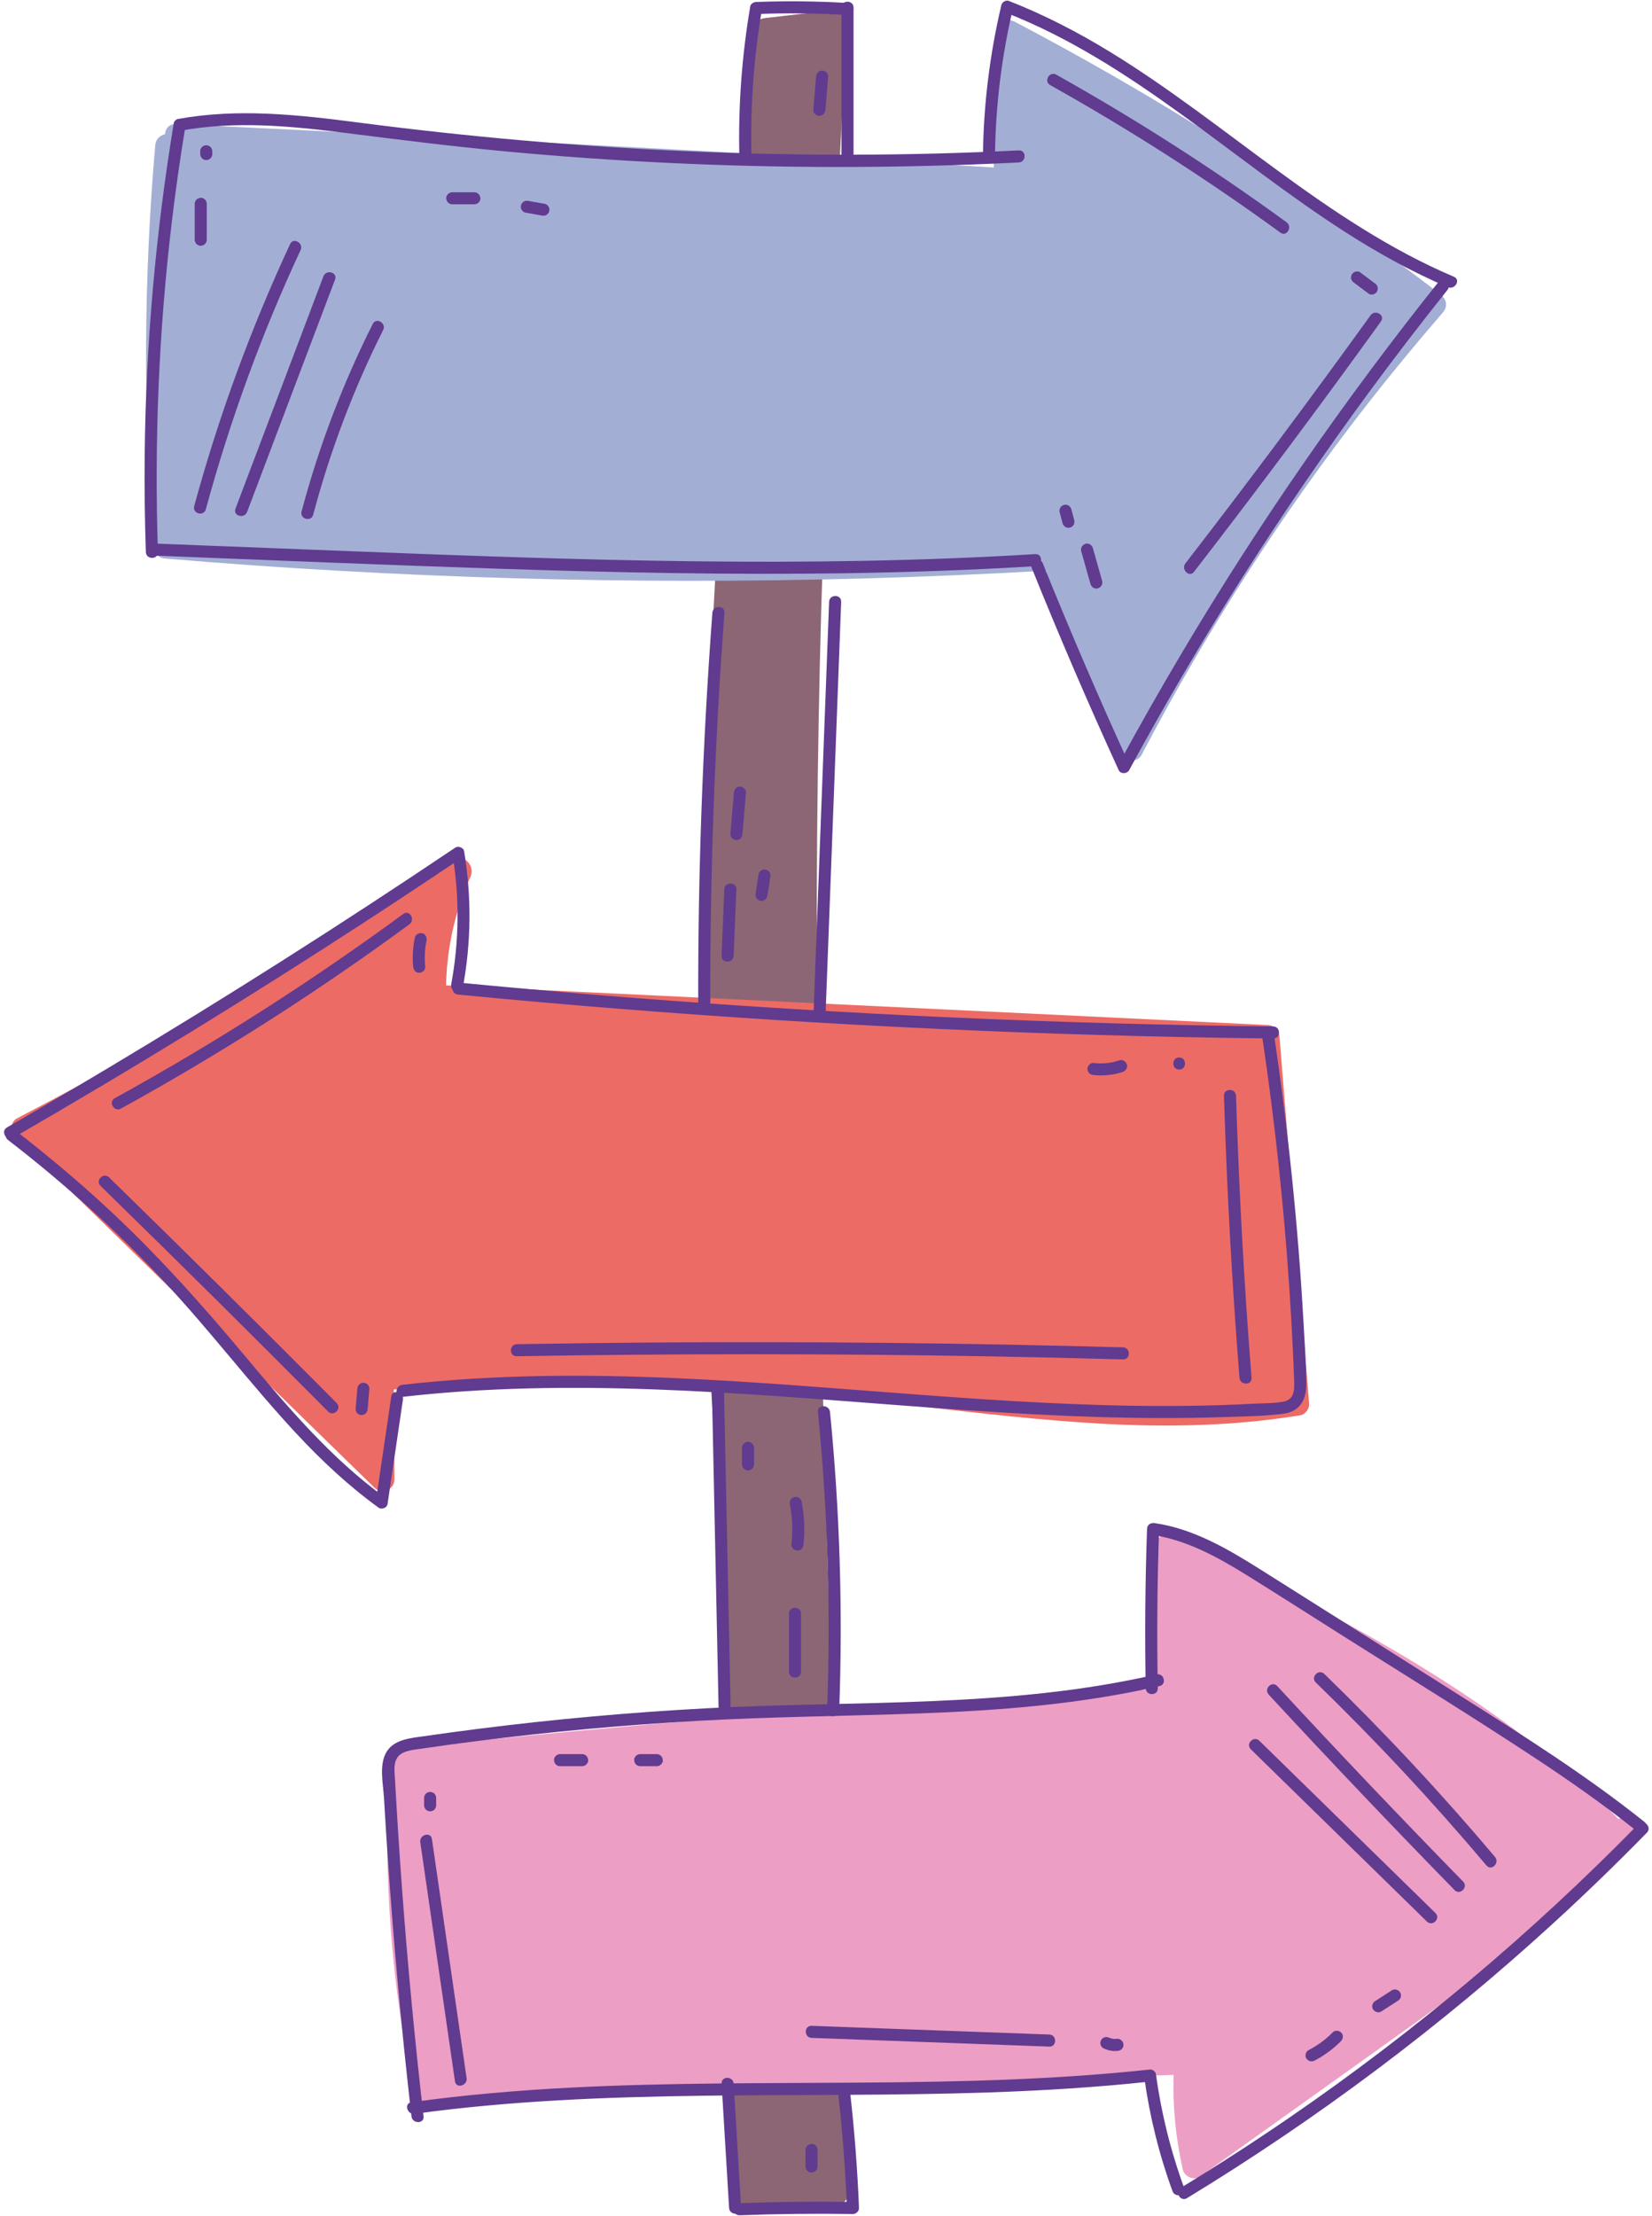 <?xml version="1.0" encoding="UTF-8"?><svg xmlns="http://www.w3.org/2000/svg" xmlns:xlink="http://www.w3.org/1999/xlink" height="330.6" preserveAspectRatio="xMidYMid meet" version="1.0" viewBox="89.3 47.3 246.5 330.6" width="246.5" zoomAndPan="magnify"><g id="change1_1"><path d="M213.697,308.598c-0.715-21.572-1.395-43.145-1.87-64.723c-0.474-21.524-0.742-43.054-0.645-64.584 c0.097-21.747,0.568-43.493,1.535-65.219c0.85-19.089,1.575-38.2,2.612-57.28c0.114-2.093,0.239-4.185,0.38-6.277 c0.03-0.452-0.092-0.806-0.301-1.075c-0.255-0.447-0.731-0.742-1.434-0.661c-3.509,0.406-7.018,0.812-10.527,1.218 c-0.991,0.115-1.656,0.706-1.736,1.736c-3.257,42.251-6.513,84.53-7.5,126.908c-0.49,21.049-0.419,42.116,0.495,63.153 c0.907,20.883,3.179,41.695,3.631,62.597c0.506,23.4-0.061,46.847-0.213,70.25c-0.006,0.934,0.8,1.741,1.736,1.736 c4.742-0.029,9.484-0.058,14.225-0.087c0.918-0.006,1.763-0.791,1.736-1.736C215.187,352.567,214.426,330.583,213.697,308.598z" fill="#8c6674"/></g><g id="change2_1"><path d="M304.228,91.213c-15.568-11.958-31.921-22.884-48.942-32.663c-4.797-2.756-9.646-5.417-14.542-7.992 c-1.247-0.656-2.472,0.185-2.612,1.499c-0.712,6.721-0.882,13.476-0.527,20.224c-31.646-1.852-63.299-3.569-94.959-5.151 c-9.022-0.451-18.044-0.89-27.066-1.319c-1.058-0.05-1.607,0.703-1.662,1.52c-0.716,0.156-1.366,0.69-1.447,1.61 c-1.748,19.94-1.829,40.001-0.243,59.955c0.079,0.997,0.735,1.651,1.736,1.736c34.493,2.912,69.142,3.918,103.745,2.983 c9.237-0.25,18.47-0.65,27.696-1.173c1.807,9.81,5.602,19.184,11.252,27.46c0.693,1.015,2.353,1.229,2.997,0 c9.626-18.371,20.871-35.908,33.64-52.255c3.644-4.665,7.411-9.233,11.286-13.707C305.381,93.014,305.152,91.923,304.228,91.213z" fill="#a3aed5"/></g><g id="change3_1"><path d="M280.217,201.965c-0.078-0.971-0.733-1.687-1.736-1.736c-32.061-1.547-64.123-3.094-96.184-4.64 c-8.814-0.425-17.627-0.85-26.441-1.276c0.127-5.597,1.335-11.119,3.662-16.24c0.652-1.436-0.784-3.426-2.375-2.375 c-16.387,10.83-33.205,21.004-50.414,30.475c-4.928,2.712-9.889,5.365-14.878,7.964c-0.991,0.516-1.121,1.974-0.351,2.726 c13.902,13.569,27.805,27.137,41.707,40.706c3.992,3.896,7.984,7.792,11.975,11.688c1.065,1.04,2.973,0.294,2.963-1.227 c-0.029-4.482-0.059-8.964-0.088-13.446c17.382-0.162,34.811-0.609,52.176,0.182c17.826,0.812,35.44,3.917,53.247,4.928 c9.987,0.567,19.998,0.366,29.885-1.254c0.694-0.114,1.33-0.979,1.274-1.674C283.165,238.499,281.691,220.232,280.217,201.965z" fill="#ed6b65"/></g><g id="change4_1"><path d="M330.778,318.684c-0.051-0.066-0.097-0.132-0.16-0.196c-14.512-14.519-32.336-25.031-50.487-34.33 c-5.202-2.665-10.448-5.244-15.695-7.819c-1.191-0.584-2.562,0.124-2.612,1.499c-0.26,7.16-0.52,14.32-0.78,21.48 c-28.893,1.508-57.756,3.602-86.562,6.305c-8.285,0.777-16.565,1.605-24.84,2.48c-0.585,0.062-1.011,0.356-1.287,0.746 c-0.518,0.251-0.924,0.738-0.967,1.469c-0.973,16.671,0.326,33.422,3.806,49.753c0.148,0.696,0.953,1.326,1.674,1.274 c29.383-2.104,58.84-2.859,88.277-3.768c7.759-0.24,15.518-0.479,23.276-0.719c-0.152,4.753,0.32,9.495,1.374,14.142 c0.232,1.024,1.654,1.677,2.55,1.037c8.855-6.322,17.711-12.643,26.566-18.965c8.613-6.149,17.254-12.222,25.11-19.338 c4.38-3.967,8.579-8.126,12.777-12.283C334.251,320.014,332.332,317.853,330.778,318.684z" fill="#ed9ec4"/></g><g id="change5_1"><path d="M91.252,217.055c17.735-10.243,35.2-20.953,52.364-32.127c4.865-3.167,9.706-6.373,14.523-9.613 c-0.441-0.179-0.881-0.359-1.322-0.538c1.068,6.42,0.999,12.984-0.194,19.381c-0.211,1.132,1.523,1.618,1.736,0.479 c1.257-6.736,1.319-13.579,0.194-20.338c-0.093-0.557-0.874-0.839-1.322-0.538c-16.995,11.43-34.29,22.411-51.87,32.919 c-4.983,2.978-9.99,5.918-15.017,8.821C89.34,216.08,90.246,217.636,91.252,217.055L91.252,217.055z" fill="#603b8f"/></g><g id="change5_2"><path d="M90.505,217.384c8.322,6.401,16.125,13.477,23.306,21.136c6.861,7.317,12.904,15.346,19.739,22.683 c3.758,4.033,7.787,7.8,12.254,11.04c0.435,0.315,1.242,0.009,1.322-0.538c0.765-5.195,1.529-10.39,2.294-15.585 c0.167-1.133-1.567-1.622-1.736-0.479c-0.765,5.195-1.529,10.39-2.294,15.585c0.441-0.179,0.881-0.359,1.322-0.538 c-8.089-5.869-14.565-13.565-20.938-21.181c-6.597-7.883-13.419-15.498-20.997-22.461c-4.285-3.937-8.752-7.669-13.364-11.217 C90.496,215.124,89.598,216.687,90.505,217.384L90.505,217.384z" fill="#603b8f"/></g><g id="change5_3"><path d="M149.321,255.704c25.012-2.86,50.173-0.563,75.165,1.324c12.533,0.946,25.087,1.793,37.662,1.831 c3.216,0.01,6.432-0.033,9.646-0.141c2.966-0.1,6.002-0.122,8.948-0.495c2.538-0.321,3.492-2.089,3.475-4.496 c-0.023-3.069-0.25-6.153-0.421-9.216c-0.804-14.35-2.285-28.658-4.4-42.874c-0.17-1.142-1.905-0.656-1.736,0.479 c1.838,12.35,3.181,24.772,4.018,37.231c0.204,3.032,0.378,6.066,0.522,9.102c0.07,1.477,0.136,2.954,0.189,4.431 c0.051,1.419,0.228,3.135-1.511,3.514c-1.362,0.297-2.875,0.236-4.264,0.312c-1.606,0.088-3.213,0.158-4.82,0.212 c-3.053,0.103-6.108,0.147-9.163,0.142c-24.202-0.033-48.259-3.079-72.415-4.151c-13.635-0.605-27.319-0.557-40.893,0.995 C148.183,254.034,148.17,255.835,149.321,255.704L149.321,255.704z" fill="#603b8f"/></g><g id="change5_4"><path d="M157.652,195.684c31.514,3.044,63.126,5.051,94.773,6c8.947,0.268,17.896,0.451,26.847,0.553 c1.159,0.013,1.159-1.787,0-1.8c-31.658-0.359-63.303-1.761-94.869-4.218c-8.924-0.695-17.841-1.475-26.751-2.335 C156.499,193.772,156.507,195.573,157.652,195.684L157.652,195.684z" fill="#603b8f"/></g><g id="change5_5"><path d="M152.497,363.039c-1.284-11.18-2.349-22.385-3.183-33.607c-0.411-5.529-0.767-11.061-1.068-16.597 c-0.064-1.174-0.343-2.725,0.605-3.632c0.773-0.739,2.123-0.841,3.126-0.99c2.832-0.42,5.669-0.803,8.509-1.164 c10.949-1.392,21.948-2.4,32.968-3.019c10.962-0.616,21.939-0.697,32.909-1.096c12.07-0.439,24.17-1.367,35.965-4.091 c1.128-0.261,0.651-1.996-0.479-1.736c-21.999,5.081-44.781,3.855-67.171,5.055c-11.348,0.609-22.675,1.628-33.949,3.056 c-2.757,0.349-5.51,0.722-8.26,1.118c-1.923,0.277-4.338,0.464-5.475,2.301c-1.184,1.912-0.517,4.824-0.396,6.923 c0.167,2.891,0.348,5.782,0.545,8.671c0.882,12.961,2.071,25.901,3.554,38.807C150.827,364.177,152.629,364.19,152.497,363.039 L152.497,363.039z" fill="#603b8f"/></g><g id="change5_6"><path d="M151.172,362.662c28.441-3.904,57.213-2.221,85.814-3.195c7.989-0.272,15.971-0.759,23.919-1.616 c-0.289-0.22-0.579-0.44-0.868-0.661c0.796,5.809,2.207,11.501,4.218,17.009c0.394,1.079,2.134,0.613,1.736-0.478 c-2.011-5.508-3.422-11.2-4.218-17.009c-0.048-0.352-0.516-0.699-0.868-0.661c-28.613,3.084-57.429,1.235-86.12,2.684 c-8.058,0.407-16.097,1.094-24.091,2.192C149.551,361.083,150.037,362.818,151.172,362.662L151.172,362.662z" fill="#603b8f"/></g><g id="change5_7"><path d="M262.059,299.175c-0.15-7.925-0.085-15.852,0.195-23.773c-0.38,0.289-0.76,0.579-1.139,0.868 c5.207,0.758,9.807,3.293,14.219,6.03c4.772,2.962,9.501,5.996,14.249,8.997c9.548,6.034,19.175,11.962,28.607,18.177 c5.215,3.436,10.338,7.017,15.219,10.917c0.896,0.716,2.178-0.55,1.273-1.273c-8.728-6.974-18.177-12.938-27.609-18.898 c-9.902-6.258-19.794-12.533-29.708-18.772c-4.877-3.069-9.977-6.07-15.771-6.914c-0.585-0.085-1.117,0.228-1.139,0.868 c-0.28,7.922-0.345,15.848-0.195,23.773C260.281,300.332,262.081,300.336,262.059,299.175L262.059,299.175z" fill="#603b8f"/></g><g id="change5_8"><path d="M266.416,375.243c19.483-11.861,37.815-25.605,54.644-41.003c4.784-4.377,9.443-8.889,13.979-13.523 c0.811-0.828-0.461-2.102-1.273-1.273c-15.902,16.246-33.364,30.948-52.111,43.809c-5.286,3.626-10.672,7.103-16.147,10.436 C264.52,374.29,265.423,375.848,266.416,375.243L266.416,375.243z" fill="#603b8f"/></g><g id="change5_9"><path d="M112.866,129.667c-0.557-16.438,0.124-32.911,2.068-49.244c0.568-4.771,1.25-9.527,2.031-14.267 c-0.21,0.21-0.419,0.419-0.629,0.629c8.096-1.475,16.351-0.686,24.45,0.339c7.989,1.011,15.972,2.018,23.991,2.768 c16.242,1.518,32.553,2.292,48.866,2.319c9.228,0.015,18.455-0.212,27.671-0.671c1.153-0.057,1.16-1.858,0-1.8 c-32.952,1.64-65.885,0.088-98.59-4.166c-8.918-1.16-17.94-2.15-26.867-0.524c-0.277,0.05-0.582,0.348-0.629,0.629 c-2.701,16.388-4.171,32.972-4.34,49.582c-0.049,4.803,0.013,9.607,0.176,14.408 C111.106,130.822,112.906,130.827,112.866,129.667L112.866,129.667z" fill="#603b8f"/></g><g id="change5_10"><path d="M112.65,130.203c17.083,0.669,34.164,1.39,51.251,1.952c17.032,0.561,34.075,0.918,51.117,0.673 c9.591-0.138,19.179-0.472,28.754-1.059c1.151-0.07,1.159-1.871,0-1.8c-17.006,1.042-34.049,1.273-51.083,1.069 c-17.046-0.205-34.083-0.838-51.116-1.503c-9.641-0.376-19.282-0.755-28.923-1.133 C111.492,128.357,111.494,130.157,112.65,130.203L112.65,130.203z" fill="#603b8f"/></g><g id="change5_11"><path d="M243.157,131.807c4.122,10.232,8.479,20.368,13.07,30.398c0.283,0.618,1.253,0.556,1.554,0 c10.641-19.607,22.614-38.485,35.839-56.451c3.785-5.142,7.674-10.206,11.659-15.195c0.716-0.896-0.55-2.178-1.273-1.273 c-14.02,17.551-26.845,36.046-38.321,55.357c-3.262,5.488-6.412,11.042-9.458,16.653c0.518,0,1.036,0,1.554,0 c-4.526-9.889-8.824-19.881-12.889-29.969C244.465,130.268,242.723,130.731,243.157,131.807L243.157,131.807z" fill="#603b8f"/></g><g id="change5_12"><path d="M237.769,70.284c0.102-7.33,0.997-14.607,2.681-21.742c-0.369,0.21-0.738,0.419-1.107,0.629 c19.018,7.436,33.878,22.016,50.869,32.869c4.828,3.084,9.848,5.865,15.125,8.105c1.054,0.447,1.972-1.103,0.909-1.554 c-18.994-8.063-33.853-22.859-51.279-33.528c-4.831-2.958-9.866-5.564-15.145-7.628c-0.442-0.173-1.004,0.193-1.107,0.629 c-1.719,7.286-2.641,14.735-2.745,22.221C235.953,71.442,237.753,71.443,237.769,70.284L237.769,70.284z" fill="#603b8f"/></g><g id="change5_13"><path d="M198.337,302.891c-0.334-15.948-0.667-31.897-1.001-47.845c-0.024-1.157-1.824-1.161-1.8,0 c0.334,15.948,0.667,31.897,1.001,47.845C196.561,304.048,198.361,304.052,198.337,302.891L198.337,302.891z" fill="#603b8f"/></g><g id="change5_14"><path d="M195.284,196.896c-0.041-19.41,0.664-38.817,2.111-58.173c0.086-1.155-1.714-1.15-1.8,0 c-1.448,19.356-2.152,38.763-2.111,58.173C193.486,198.054,195.286,198.056,195.284,196.896L195.284,196.896z" fill="#603b8f"/></g><g id="change5_15"><path d="M201.426,70.696c-0.185-7.354,0.326-14.706,1.556-21.959c-0.289,0.22-0.579,0.44-0.868,0.661 c4.552-0.177,9.105-0.128,13.652,0.148c1.157,0.07,1.153-1.73,0-1.8c-4.547-0.275-9.1-0.324-13.652-0.148 c-0.363,0.014-0.801,0.267-0.868,0.661c-1.257,7.413-1.81,14.921-1.621,22.438C199.656,71.852,201.456,71.857,201.426,70.696 L201.426,70.696z" fill="#603b8f"/></g><g id="change5_16"><path d="M216.658,71.109c0-7.561,0-15.122,0-22.683c0-1.158-1.8-1.16-1.8,0c0,7.561,0,15.122,0,22.683 C214.858,72.267,216.658,72.269,216.658,71.109L216.658,71.109z" fill="#603b8f"/></g><g id="change5_17"><path d="M212.504,198.132c0.77-20.348,1.539-40.696,2.309-61.044c0.044-1.158-1.756-1.157-1.8,0 c-0.77,20.348-1.539,40.696-2.309,61.044C210.66,199.291,212.46,199.289,212.504,198.132L212.504,198.132z" fill="#603b8f"/></g><g id="change5_18"><path d="M214.519,302.472c0.551-14.852,0.093-29.727-1.371-44.517c-0.113-1.142-1.914-1.154-1.8,0 c1.464,14.79,1.922,29.665,1.37,44.517C212.676,303.631,214.476,303.629,214.519,302.472L214.519,302.472z" fill="#603b8f"/></g><g id="change5_19"><path d="M199.89,376.702c-0.373-6.18-0.746-12.361-1.119-18.541c-0.069-1.151-1.87-1.159-1.8,0 c0.373,6.18,0.746,12.361,1.119,18.541C198.159,377.853,199.96,377.861,199.89,376.702L199.89,376.702z" fill="#603b8f"/></g><g id="change5_20"><path d="M199.667,377.798c5.633-0.21,11.27-0.273,16.906-0.188c0.472,0.007,0.919-0.418,0.9-0.9 c-0.228-5.647-0.656-11.284-1.284-16.901c-0.127-1.138-1.929-1.151-1.8,0c0.628,5.617,1.056,11.254,1.284,16.901 c0.3-0.3,0.6-0.6,0.9-0.9c-5.636-0.085-11.273-0.022-16.906,0.188C198.512,376.041,198.506,377.841,199.667,377.798 L199.667,377.798z" fill="#603b8f"/></g><g id="change5_21"><path d="M120.012,123.284c3.611-13.265,8.334-26.207,14.137-38.67c0.486-1.044-1.065-1.959-1.554-0.909 c-5.868,12.604-10.666,25.685-14.318,39.1C117.972,123.924,119.708,124.402,120.012,123.284L120.012,123.284z" fill="#603b8f"/></g><g id="change5_22"><path d="M126.17,123.674c4.375-11.557,8.75-23.113,13.126-34.67c0.411-1.084-1.329-1.553-1.736-0.479 c-4.375,11.557-8.75,23.113-13.126,34.67C124.024,124.28,125.763,124.748,126.17,123.674L126.17,123.674z" fill="#603b8f"/></g><g id="change5_23"><path d="M136.033,124.092c2.53-9.521,6.02-18.751,10.439-27.555c0.518-1.033-1.034-1.945-1.554-0.908 c-4.487,8.94-8.052,18.317-10.621,27.985C133.999,124.735,135.735,125.213,136.033,124.092L136.033,124.092z" fill="#603b8f"/></g><g id="change5_24"><path d="M267.455,132.616c9.513-12.297,18.818-24.753,27.905-37.369c0.678-0.941-0.883-1.841-1.554-0.909 c-8.997,12.491-18.204,24.829-27.623,37.005C265.482,132.248,266.747,133.531,267.455,132.616L267.455,132.616z" fill="#603b8f"/></g><g id="change5_25"><path d="M291.333,89.473c0.733,0.55,1.466,1.1,2.199,1.65c0.174,0.131,0.493,0.146,0.694,0.091 c0.209-0.057,0.435-0.219,0.538-0.414c0.11-0.209,0.166-0.462,0.091-0.693c-0.03-0.072-0.06-0.143-0.091-0.215 c-0.08-0.135-0.188-0.243-0.323-0.323c-0.733-0.55-1.466-1.1-2.199-1.65c-0.174-0.131-0.493-0.146-0.694-0.091 c-0.209,0.057-0.435,0.219-0.538,0.414c-0.11,0.209-0.166,0.462-0.091,0.694c0.03,0.072,0.06,0.143,0.091,0.215 C291.09,89.285,291.198,89.393,291.333,89.473L291.333,89.473z" fill="#603b8f"/></g><g id="change5_26"><path d="M245.999,59.994c11.88,6.652,23.355,14.005,34.363,22.018c0.938,0.683,1.837-0.878,0.909-1.554 c-11.008-8.013-22.484-15.366-34.363-22.018C245.895,57.873,244.987,59.427,245.999,59.994L245.999,59.994z" fill="#603b8f"/></g><g id="change5_27"><path d="M104.3,224.224c11.408,11.136,22.73,22.359,33.964,33.671c0.817,0.823,2.09-0.45,1.273-1.273 c-11.234-11.311-22.556-22.535-33.964-33.671C104.744,222.142,103.47,223.413,104.3,224.224L104.3,224.224z" fill="#603b8f"/></g><g id="change5_28"><path d="M144.159,257.517c0.085-1.009,0.171-2.017,0.256-3.026c0.018-0.218-0.114-0.486-0.264-0.636 c-0.156-0.156-0.412-0.274-0.636-0.264c-0.522,0.023-0.857,0.396-0.9,0.9c-0.085,1.009-0.171,2.017-0.256,3.026 c-0.018,0.218,0.114,0.486,0.264,0.636c0.156,0.156,0.412,0.274,0.636,0.264C143.781,258.394,144.116,258.021,144.159,257.517 L144.159,257.517z" fill="#603b8f"/></g><g id="change5_29"><path d="M107.339,212.693c14.928-8.223,29.311-17.409,43.05-27.493c0.924-0.678,0.027-2.241-0.908-1.554 c-13.739,10.084-28.123,19.269-43.05,27.493C105.416,211.698,106.323,213.253,107.339,212.693L107.339,212.693z" fill="#603b8f"/></g><g id="change5_30"><path d="M152.751,191.533c-0.067-0.676-0.086-1.355-0.051-2.034c0.017-0.333,0.05-0.663,0.088-0.994 c-0.024,0.209,0.008-0.054,0.012-0.077c0.012-0.079,0.025-0.158,0.038-0.237c0.031-0.184,0.067-0.367,0.105-0.549 c0.097-0.459-0.135-0.995-0.629-1.107c-0.451-0.103-1.003,0.136-1.107,0.629c-0.302,1.435-0.401,2.908-0.256,4.369 c0.046,0.467,0.381,0.923,0.9,0.9C152.299,192.413,152.801,192.035,152.751,191.533L152.751,191.533z" fill="#603b8f"/></g><g id="change5_31"><path d="M271.93,210.78c0.435,14.042,1.207,28.073,2.315,42.078c0.091,1.147,1.892,1.157,1.8,0 c-1.108-14.005-1.879-28.036-2.315-42.078C273.694,209.625,271.894,209.62,271.93,210.78L271.93,210.78z" fill="#603b8f"/></g><g id="change5_32"><path d="M166.41,249.64c23.523-0.406,47.054-0.403,70.577,0.017c6.626,0.118,13.252,0.27,19.877,0.454 c1.159,0.032,1.158-1.768,0-1.8c-23.518-0.651-47.047-0.892-70.573-0.717c-6.627,0.049-13.254,0.133-19.88,0.247 C165.253,247.86,165.249,249.66,166.41,249.64L166.41,249.64z" fill="#603b8f"/></g><g id="change5_33"><path d="M275.941,308.279c8.758,8.566,17.516,17.132,26.274,25.698c0.829,0.811,2.103-0.461,1.273-1.273 c-8.758-8.566-17.516-17.132-26.274-25.698C276.385,306.195,275.111,307.467,275.941,308.279L275.941,308.279z" fill="#603b8f"/></g><g id="change5_34"><path d="M278.608,300.121c9.112,9.848,18.358,19.57,27.736,29.165c0.811,0.83,2.083-0.443,1.273-1.273 c-9.378-9.595-18.624-19.317-27.736-29.165C279.092,297.996,277.822,299.271,278.608,300.121L278.608,300.121z" fill="#603b8f"/></g><g id="change5_35"><path d="M285.634,298.311c8.939,8.67,17.44,17.783,25.468,27.303c0.748,0.887,2.015-0.392,1.273-1.273 c-8.029-9.52-16.529-18.633-25.468-27.303C286.075,296.231,284.8,297.503,285.634,298.311L285.634,298.311z" fill="#603b8f"/></g><g id="change5_36"><path d="M158.923,357.337c-1.725-11.89-3.45-23.78-5.175-35.67c-0.166-1.142-1.9-0.656-1.736,0.479 c1.725,11.89,3.45,23.78,5.175,35.67C157.353,358.958,159.087,358.472,158.923,357.337L158.923,357.337z" fill="#603b8f"/></g><g id="change5_37"><path d="M154.383,316.635c0-0.367,0-0.733,0-1.1c0-0.231-0.1-0.473-0.264-0.636c-0.082-0.088-0.178-0.15-0.29-0.186 c-0.107-0.056-0.223-0.082-0.347-0.078c-0.233,0.01-0.474,0.087-0.636,0.264c-0.162,0.176-0.264,0.393-0.264,0.636 c0,0.367,0,0.733,0,1.1c0,0.231,0.1,0.473,0.264,0.636c0.082,0.088,0.178,0.15,0.29,0.186c0.107,0.056,0.223,0.082,0.347,0.078 c0.233-0.01,0.474-0.087,0.636-0.264C154.281,317.095,154.383,316.878,154.383,316.635L154.383,316.635z" fill="#603b8f"/></g><g id="change5_38"><path d="M210.407,351.334c11.82,0.433,23.64,0.866,35.461,1.299c1.158,0.042,1.157-1.758,0-1.8 c-11.82-0.433-23.64-0.866-35.461-1.299C209.248,349.492,209.25,351.292,210.407,351.334L210.407,351.334z" fill="#603b8f"/></g><g id="change5_39"><path d="M253.934,352.877c0.65,0.312,1.379,0.482,2.102,0.394c0.124,0.005,0.24-0.021,0.347-0.078 c0.112-0.036,0.208-0.098,0.29-0.186c0.156-0.156,0.274-0.412,0.264-0.636c-0.01-0.233-0.087-0.474-0.264-0.636 c-0.164-0.15-0.405-0.292-0.636-0.264c-0.252,0.031-0.505,0.029-0.757-0.004c0.08,0.011,0.16,0.021,0.239,0.032 c-0.261-0.036-0.515-0.106-0.758-0.207c0.072,0.03,0.143,0.06,0.215,0.091c-0.045-0.019-0.089-0.039-0.133-0.06 c-0.221-0.106-0.449-0.158-0.694-0.091c-0.209,0.057-0.435,0.219-0.538,0.414c-0.11,0.209-0.166,0.462-0.091,0.694 C253.59,352.552,253.725,352.777,253.934,352.877L253.934,352.877z" fill="#603b8f"/></g><g id="change5_40"><path d="M250.632,129.538c0.463,1.635,0.925,3.271,1.388,4.907c0.128,0.453,0.642,0.779,1.107,0.629 c0.461-0.149,0.766-0.622,0.629-1.107c-0.463-1.635-0.925-3.271-1.388-4.907c-0.128-0.453-0.642-0.779-1.107-0.629 C250.799,128.58,250.495,129.053,250.632,129.538L250.632,129.538z" fill="#603b8f"/></g><g id="change5_41"><path d="M247.417,123.739c0.146,0.548,0.291,1.095,0.437,1.643c0.058,0.218,0.22,0.425,0.414,0.538 c0.193,0.113,0.477,0.161,0.694,0.091c0.218-0.07,0.428-0.205,0.538-0.414c0.114-0.215,0.154-0.454,0.091-0.694 c-0.146-0.548-0.291-1.095-0.437-1.643c-0.058-0.218-0.22-0.425-0.414-0.538c-0.193-0.113-0.477-0.161-0.693-0.091 c-0.218,0.07-0.428,0.205-0.538,0.414C247.394,123.261,247.354,123.5,247.417,123.739L247.417,123.739z" fill="#603b8f"/></g><g id="change5_42"><path d="M252.464,207.684c1.457,0.166,2.962,0.002,4.353-0.461c0.446-0.148,0.784-0.628,0.629-1.107 c-0.144-0.444-0.629-0.788-1.107-0.629c-0.336,0.112-0.677,0.207-1.023,0.281c-0.148,0.032-0.297,0.06-0.447,0.085 c-0.042,0.007-0.364,0.068-0.136,0.022c-0.073,0.015-0.152,0.018-0.226,0.025c-0.68,0.068-1.364,0.06-2.043-0.017 c-0.469-0.054-0.92,0.452-0.9,0.9C251.588,207.317,251.961,207.627,252.464,207.684L252.464,207.684z" fill="#603b8f"/></g><g id="change5_43"><path d="M265.248,206.869c1.158,0,1.16-1.8,0-1.8C264.089,205.069,264.087,206.869,265.248,206.869L265.248,206.869z" fill="#603b8f"/></g><g id="change5_44"><path d="M172.866,310.798c1.1,0,2.2,0,3.299,0c0.471,0,0.922-0.414,0.9-0.9c-0.022-0.488-0.395-0.9-0.9-0.9 c-1.1,0-2.2,0-3.299,0c-0.471,0-0.922,0.414-0.9,0.9C171.988,310.386,172.362,310.798,172.866,310.798L172.866,310.798z" fill="#603b8f"/></g><g id="change5_45"><path d="M184.826,310.798c0.825,0,1.65,0,2.475,0c0.471,0,0.922-0.414,0.9-0.9c-0.022-0.488-0.395-0.9-0.9-0.9 c-0.825,0-1.65,0-2.475,0c-0.471,0-0.922,0.414-0.9,0.9C183.948,310.386,184.322,310.798,184.826,310.798L184.826,310.798z" fill="#603b8f"/></g><g id="change5_46"><path d="M285.454,354.719c1.46-0.757,2.803-1.753,3.957-2.923c0.331-0.336,0.36-0.943,0-1.273 c-0.357-0.328-0.919-0.358-1.273,0c-0.268,0.272-0.545,0.534-0.833,0.785c-0.148,0.129-0.298,0.255-0.451,0.378 c-0.034,0.027-0.068,0.054-0.102,0.082c-0.139,0.11-0.037-0.009,0.001,0c-0.03-0.007-0.211,0.159-0.236,0.176 c-0.624,0.458-1.284,0.865-1.972,1.222c-0.419,0.217-0.577,0.837-0.323,1.231C284.498,354.823,285.006,354.951,285.454,354.719 L285.454,354.719z" fill="#603b8f"/></g><g id="change5_47"><path d="M295.404,347.394c0.834-0.536,1.667-1.072,2.501-1.609c0.196-0.126,0.351-0.31,0.414-0.538 c0.059-0.215,0.033-0.502-0.091-0.694c-0.255-0.395-0.808-0.595-1.231-0.323c-0.834,0.536-1.667,1.072-2.501,1.609 c-0.196,0.126-0.351,0.31-0.414,0.538c-0.059,0.215-0.033,0.502,0.091,0.694C294.428,347.466,294.981,347.666,295.404,347.394 L295.404,347.394z" fill="#603b8f"/></g><g id="change5_48"><path d="M156.782,77.783c1.1,0,2.2,0,3.299,0c0.471,0,0.922-0.414,0.9-0.9c-0.022-0.488-0.395-0.9-0.9-0.9 c-1.1,0-2.2,0-3.299,0c-0.471,0-0.922,0.414-0.9,0.9C155.904,77.37,156.277,77.783,156.782,77.783L156.782,77.783z" fill="#603b8f"/></g><g id="change5_49"><path d="M167.673,79.015c0.823,0.147,1.646,0.294,2.469,0.441c0.243,0.043,0.473,0.038,0.693-0.091 c0.187-0.109,0.365-0.323,0.414-0.538c0.052-0.23,0.041-0.489-0.091-0.694c-0.12-0.187-0.31-0.373-0.538-0.414 c-0.823-0.147-1.646-0.294-2.469-0.441c-0.243-0.043-0.473-0.038-0.693,0.091c-0.187,0.109-0.365,0.323-0.414,0.538 c-0.052,0.23-0.041,0.489,0.091,0.694C167.256,78.788,167.446,78.974,167.673,79.015L167.673,79.015z" fill="#603b8f"/></g><g id="change5_50"><path d="M198.766,189.896c0.137-3.305,0.274-6.61,0.411-9.915c0.048-1.158-1.752-1.156-1.8,0 c-0.137,3.305-0.274,6.61-0.411,9.915C196.918,191.054,198.718,191.052,198.766,189.896L198.766,189.896z" fill="#603b8f"/></g><g id="change5_51"><path d="M200.083,171.732c0.175-2.059,0.349-4.118,0.524-6.177c0.041-0.485-0.443-0.9-0.9-0.9 c-0.521,0-0.859,0.414-0.9,0.9c-0.175,2.059-0.349,4.118-0.524,6.177c-0.041,0.485,0.443,0.9,0.9,0.9 C199.704,172.632,200.041,172.218,200.083,171.732L200.083,171.732z" fill="#603b8f"/></g><g id="change5_52"><path d="M203.789,181.043c0.15-0.96,0.301-1.921,0.451-2.881c0.039-0.247,0.041-0.469-0.091-0.693 c-0.109-0.187-0.323-0.365-0.538-0.414c-0.23-0.052-0.489-0.041-0.693,0.091c-0.184,0.119-0.378,0.312-0.414,0.538 c-0.15,0.96-0.301,1.921-0.451,2.881c-0.039,0.247-0.041,0.469,0.091,0.694c0.109,0.187,0.323,0.365,0.538,0.414 c0.23,0.052,0.489,0.041,0.693-0.091C203.559,181.462,203.753,181.269,203.789,181.043L203.789,181.043z" fill="#603b8f"/></g><g id="change5_53"><path d="M212.462,63.679c0.137-1.65,0.274-3.299,0.411-4.949c0.039-0.47-0.442-0.921-0.9-0.9 c-0.521,0.023-0.858,0.396-0.9,0.9c-0.137,1.65-0.274,3.299-0.411,4.949c-0.039,0.47,0.442,0.921,0.9,0.9 C212.083,64.556,212.42,64.183,212.462,63.679L212.462,63.679z" fill="#603b8f"/></g><g id="change5_54"><path d="M208.822,296.701c0-2.887,0-5.774,0-8.661c0-1.158-1.8-1.16-1.8,0c0,2.887,0,5.774,0,8.661 C207.022,297.859,208.822,297.861,208.822,296.701L208.822,296.701z" fill="#603b8f"/></g><g id="change5_55"><path d="M209.194,277.726c0.233-2.152,0.119-4.319-0.293-6.443c-0.093-0.477-0.664-0.75-1.107-0.629 c-0.499,0.137-0.722,0.628-0.629,1.107c0.381,1.961,0.444,3.975,0.229,5.965c-0.052,0.484,0.451,0.9,0.9,0.9 C208.824,278.626,209.142,278.211,209.194,277.726L209.194,277.726z" fill="#603b8f"/></g><g id="change5_56"><path d="M201.811,265.77c0-0.825,0-1.65,0-2.474c0-0.471-0.414-0.922-0.9-0.9c-0.488,0.022-0.9,0.395-0.9,0.9 c0,0.825,0,1.65,0,2.474c0,0.471,0.414,0.922,0.9,0.9C201.398,266.648,201.811,266.274,201.811,265.77L201.811,265.77z" fill="#603b8f"/></g><g id="change5_57"><path d="M211.296,370.524c0-0.825,0-1.65,0-2.474c0-0.471-0.414-0.922-0.9-0.9c-0.488,0.022-0.9,0.395-0.9,0.9 c0,0.825,0,1.65,0,2.474c0,0.471,0.414,0.922,0.9,0.9C210.884,371.402,211.296,371.028,211.296,370.524L211.296,370.524z" fill="#603b8f"/></g><g id="change5_58"><path d="M120.152,83.069c0-1.787,0-3.574,0-5.361c0-0.471-0.414-0.922-0.9-0.9c-0.488,0.022-0.9,0.395-0.9,0.9 c0,1.787,0,3.574,0,5.361c0,0.471,0.414,0.922,0.9,0.9C119.74,83.947,120.152,83.574,120.152,83.069L120.152,83.069z" fill="#603b8f"/></g><g id="change5_59"><path d="M120.977,70.284c0-0.137,0-0.275,0-0.412c0.005-0.124-0.021-0.239-0.078-0.347 c-0.036-0.112-0.098-0.208-0.186-0.29c-0.082-0.088-0.178-0.15-0.29-0.186c-0.107-0.056-0.223-0.082-0.347-0.078 c-0.08,0.011-0.16,0.021-0.239,0.032c-0.152,0.043-0.285,0.12-0.397,0.231c-0.047,0.061-0.094,0.121-0.141,0.182 c-0.081,0.14-0.122,0.292-0.123,0.454c0,0.137,0,0.275,0,0.412c-0.005,0.124,0.021,0.239,0.078,0.347 c0.036,0.112,0.098,0.208,0.186,0.29c0.082,0.088,0.178,0.15,0.29,0.186c0.107,0.056,0.223,0.082,0.347,0.078 c0.08-0.011,0.16-0.021,0.239-0.032c0.152-0.043,0.285-0.12,0.397-0.231c0.047-0.061,0.094-0.121,0.141-0.182 C120.935,70.598,120.976,70.447,120.977,70.284L120.977,70.284z" fill="#603b8f"/></g></svg>